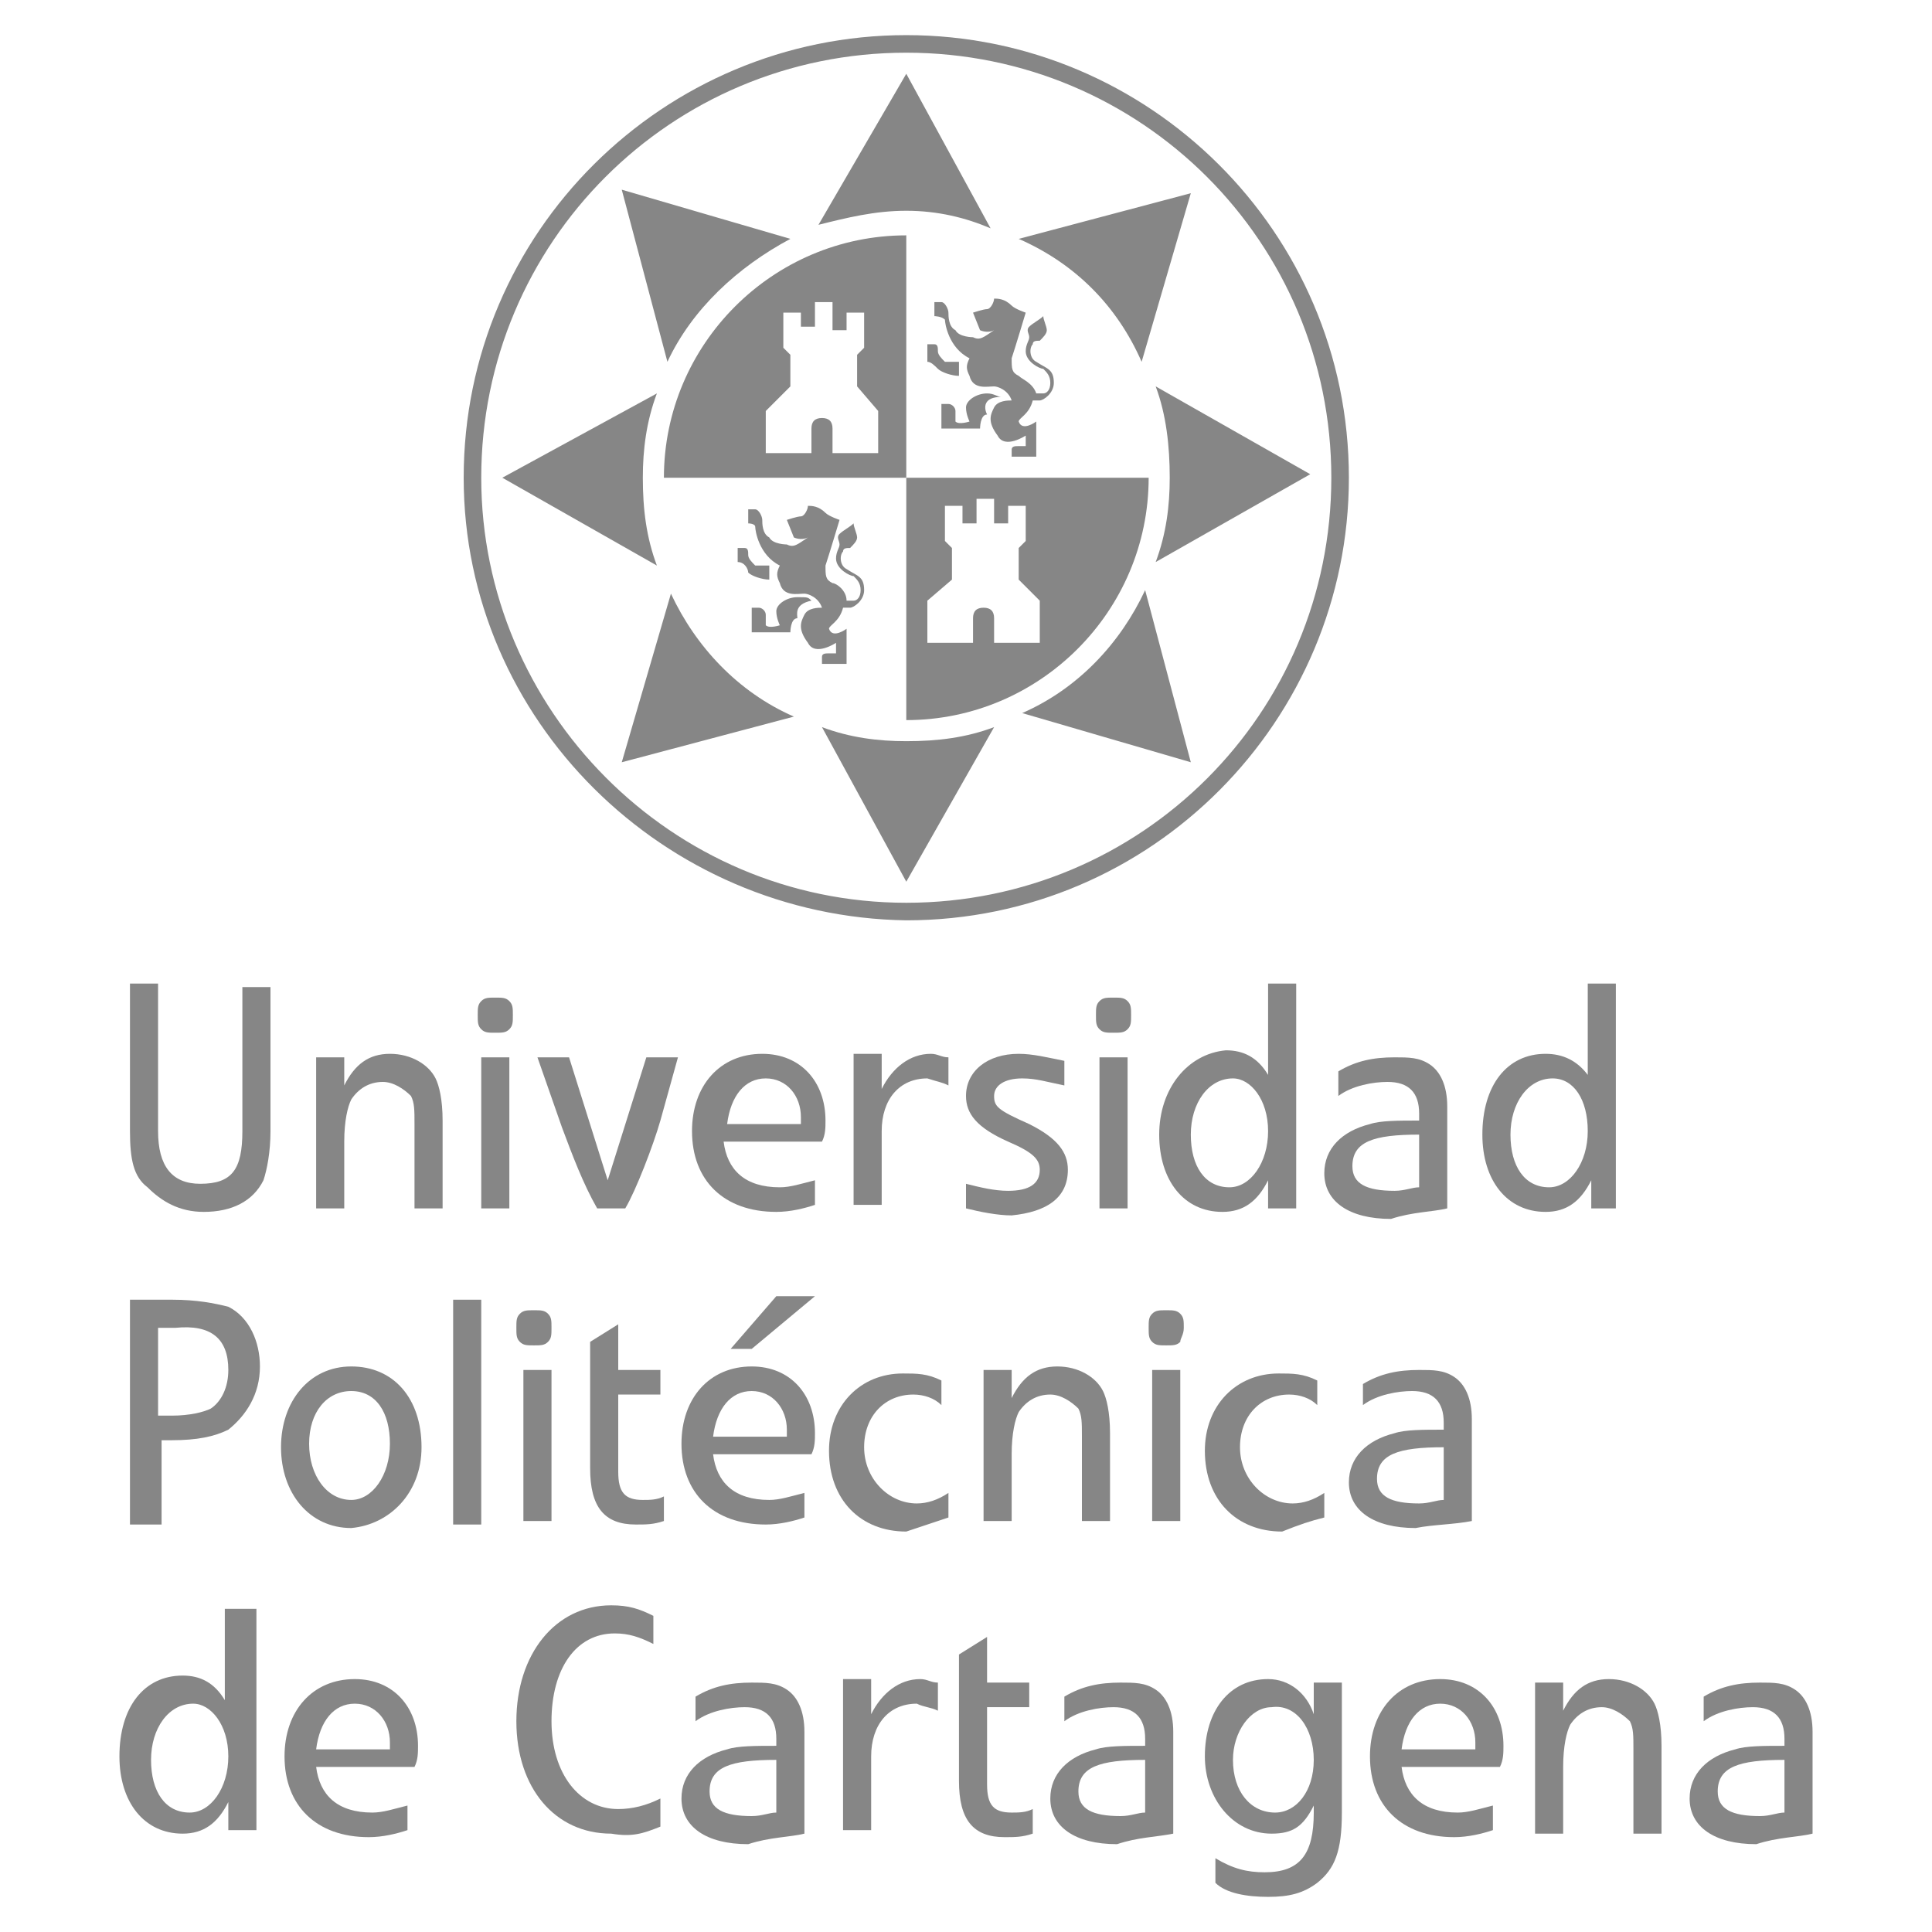<?xml version="1.0" encoding="utf-8"?>
<!-- Generator: Adobe Illustrator 25.2.1, SVG Export Plug-In . SVG Version: 6.00 Build 0)  -->
<svg version="1.1" id="Capa_1" xmlns="http://www.w3.org/2000/svg" xmlns:xlink="http://www.w3.org/1999/xlink" x="0px" y="0px"
	 viewBox="0 0 55 55" style="enable-background:new 0 0 55 55;" xml:space="preserve">
<style type="text/css">
	.st0{fill-rule:evenodd;clip-rule:evenodd;fill:#868686;}
</style>
<g>
	<path class="st0" d="M19,10.3l-1.3-4.9l4.8,1.4C21,7.6,19.7,8.8,19,10.3z M18.7,16.1l-4.4-2.5l4.4-2.4c-0.3,0.8-0.4,1.6-0.4,2.4
		C18.3,14.5,18.4,15.3,18.7,16.1z M22.6,20.4l-4.9,1.3l1.4-4.8C19.8,18.4,21,19.7,22.6,20.4z M28.3,20.7l-2.5,4.4l-2.4-4.4
		c0.8,0.3,1.6,0.4,2.4,0.4C26.7,21.1,27.5,21,28.3,20.7z M32.6,16.8l1.3,4.9l-4.8-1.4C30.7,19.6,31.9,18.3,32.6,16.8z M32.9,11
		l4.4,2.5L32.9,16c0.3-0.8,0.4-1.6,0.4-2.4C33.3,12.7,33.2,11.8,32.9,11z M29,6.8l4.9-1.3l-1.4,4.8C31.8,8.7,30.6,7.5,29,6.8z
		 M25.8,2.1l2.4,4.4C27.5,6.2,26.7,6,25.8,6c-0.9,0-1.7,0.2-2.5,0.4L25.8,2.1z"/>
	<path class="st0" d="M29.5,11.2c0,0,0.1,0,0.2,0c0.1,0,0.2-0.1,0.2-0.3c0-0.2-0.1-0.3-0.2-0.4c-0.1,0-0.5-0.2-0.5-0.5
		c0-0.2,0.1-0.3,0.1-0.4c0-0.1-0.1-0.2,0-0.3c0.1-0.1,0.3-0.2,0.4-0.3c0,0.1,0.1,0.3,0.1,0.4c0,0.1-0.1,0.2-0.2,0.3
		c-0.1,0-0.2,0-0.2,0.1c-0.1,0.1-0.1,0.4,0.1,0.5c0.3,0.2,0.5,0.2,0.5,0.6c0,0.3-0.3,0.5-0.4,0.5c-0.1,0-0.2,0-0.2,0
		C29.3,11.8,29,11.9,29,12c0.1,0.3,0.5,0,0.5,0l0,1h-0.7c0,0,0-0.1,0-0.2c0-0.1,0.1-0.1,0.2-0.1c0.1,0,0.1,0,0.2,0
		c0-0.1,0-0.3,0-0.3s-0.6,0.4-0.8,0c-0.3-0.4-0.2-0.6-0.1-0.8c0.1-0.2,0.4-0.2,0.5-0.2c-0.1-0.3-0.4-0.4-0.5-0.4
		c-0.2,0-0.6,0.1-0.7-0.3c-0.1-0.2-0.1-0.3,0-0.5c-0.6-0.3-0.7-1-0.7-1.1C26.8,9,26.6,9,26.6,9V8.6c0,0,0.1,0,0.2,0
		c0.1,0,0.2,0.2,0.2,0.3c0,0.1,0,0.4,0.2,0.5c0.1,0.2,0.5,0.2,0.5,0.2c0.2,0.1,0.3,0,0.6-0.2c-0.2,0.1-0.4,0-0.4,0l-0.2-0.5
		c0,0,0.3-0.1,0.4-0.1c0.1,0,0.2-0.2,0.2-0.3c0.1,0,0.3,0,0.5,0.2c0.1,0.1,0.4,0.2,0.4,0.2s-0.3,1-0.4,1.3c0,0.3,0,0.4,0.2,0.5
		C29.1,10.8,29.4,10.9,29.5,11.2z M28.5,11.3c-0.1,0-0.2-0.1-0.4-0.1c-0.3,0-0.6,0.2-0.6,0.4c0,0.2,0.1,0.4,0.1,0.4s-0.3,0.1-0.4,0
		v-0.3c0-0.1-0.1-0.2-0.2-0.2h-0.2v0.7l1.1,0c0,0,0-0.4,0.2-0.4C28,11.6,28,11.3,28.5,11.3z M26.4,9.8c0,0,0.1,0,0.2,0
		c0.1,0,0.1,0.1,0.1,0.2c0,0.1,0.1,0.2,0.2,0.3c0.2,0,0.4,0,0.4,0s0,0.2,0,0.4c-0.2,0-0.5-0.1-0.6-0.2c-0.1-0.1-0.2-0.2-0.3-0.2V9.8
		z"/>
	<path class="st0" d="M24.1,17.1c0,0,0.1,0,0.2,0c0.1,0,0.2-0.1,0.2-0.3c0-0.2-0.1-0.3-0.2-0.4c-0.1,0-0.5-0.2-0.5-0.5
		c0-0.2,0.1-0.3,0.1-0.4c0-0.1-0.1-0.2,0-0.3c0.1-0.1,0.3-0.2,0.4-0.3c0,0.1,0.1,0.3,0.1,0.4c0,0.1-0.1,0.2-0.2,0.3
		c-0.1,0-0.2,0-0.2,0.1c-0.1,0.1-0.1,0.4,0.1,0.5c0.3,0.2,0.5,0.2,0.5,0.6c0,0.3-0.3,0.5-0.4,0.5c-0.1,0-0.2,0-0.2,0
		c-0.1,0.4-0.4,0.5-0.4,0.6c0.1,0.3,0.5,0,0.5,0l0,1h-0.7c0,0,0-0.1,0-0.2c0-0.1,0.1-0.1,0.2-0.1c0.1,0,0.1,0,0.2,0
		c0-0.1,0-0.3,0-0.3s-0.6,0.4-0.8,0c-0.3-0.4-0.2-0.6-0.1-0.8c0.1-0.2,0.4-0.2,0.5-0.2c-0.1-0.3-0.4-0.4-0.5-0.4
		c-0.2,0-0.6,0.1-0.7-0.3c-0.1-0.2-0.1-0.3,0-0.5c-0.6-0.3-0.7-1-0.7-1.1c0-0.1-0.2-0.1-0.2-0.1v-0.4c0,0,0.1,0,0.2,0
		c0.1,0,0.2,0.2,0.2,0.3c0,0.1,0,0.4,0.2,0.5c0.1,0.2,0.5,0.2,0.5,0.2c0.2,0.1,0.3,0,0.6-0.2c-0.2,0.1-0.4,0-0.4,0l-0.2-0.5
		c0,0,0.3-0.1,0.4-0.1c0.1,0,0.2-0.2,0.2-0.3c0.1,0,0.3,0,0.5,0.2c0.1,0.1,0.4,0.2,0.4,0.2s-0.3,1-0.4,1.3c0,0.3,0,0.4,0.2,0.5
		C23.8,16.6,24.1,16.8,24.1,17.1z M23.1,17.1C23,17,23,17,22.7,17s-0.6,0.2-0.6,0.4c0,0.2,0.1,0.4,0.1,0.4s-0.3,0.1-0.4,0v-0.3
		c0-0.1-0.1-0.2-0.2-0.2h-0.2V18l1.1,0c0,0,0-0.4,0.2-0.4C22.7,17.5,22.6,17.2,23.1,17.1z M21,15.6c0,0,0.1,0,0.2,0
		c0.1,0,0.1,0.1,0.1,0.2c0,0.1,0.1,0.2,0.2,0.3c0.2,0,0.4,0,0.4,0s0,0.2,0,0.4c-0.2,0-0.5-0.1-0.6-0.2C21.3,16.2,21.2,16,21,16V15.6
		z"/>
	<path class="st0" d="M13.2,13.6C13.2,6.6,18.9,1,25.8,1c6.9,0,12.6,5.6,12.6,12.6c0,6.9-5.6,12.6-12.6,12.6
		C18.9,26.1,13.2,20.5,13.2,13.6z M13.7,13.6c0-6.7,5.4-12.1,12.1-12.1c6.7,0,12.1,5.4,12.1,12.1s-5.4,12.1-12.1,12.1
		C19.1,25.7,13.7,20.2,13.7,13.6z"/>
	<path class="st0" d="M21.8,11.7l0,1.2h1.3v-0.7c0-0.2,0.1-0.3,0.3-0.3c0.2,0,0.3,0.1,0.3,0.3v0.7H25v-1.2L24.4,11v-0.9l0.2-0.2l0-1
		h-0.5v0.5h-0.4V8.6h-0.5v0.7h-0.4V8.9h-0.5l0,1l0.2,0.2V11L21.8,11.7z M25.8,13.6h-6.9c0-3.8,3.1-6.9,6.9-6.9V13.6z"/>
	<g>
		<g>
			<path class="st0" d="M7.3,52.2v-6.4H6.4v2.6c-0.3-0.5-0.7-0.7-1.2-0.7c-1.1,0-1.8,0.9-1.8,2.3c0,1.3,0.7,2.2,1.8,2.2
				c0.6,0,1-0.3,1.3-0.9v0.8H7.3z M6.5,50c0,0.9-0.5,1.6-1.1,1.6c-0.7,0-1.1-0.6-1.1-1.5c0-0.9,0.5-1.6,1.2-1.6
				C6,48.5,6.5,49.1,6.5,50z"/>
			<path class="st0" d="M11.9,49.7c0-1.1-0.7-1.9-1.8-1.9c-1.2,0-2,0.9-2,2.2c0,1.4,0.9,2.3,2.4,2.3c0.4,0,0.8-0.1,1.1-0.2v-0.7
				c-0.4,0.1-0.7,0.2-1,0.2c-1,0-1.5-0.5-1.6-1.3h2.8C11.9,50.1,11.9,49.9,11.9,49.7z M11.1,49.6c0,0.1,0,0.1,0,0.2H9
				c0.1-0.8,0.5-1.3,1.1-1.3C10.7,48.5,11.1,49,11.1,49.6z"/>
			<path class="st0" d="M18.8,52v-0.8c-0.4,0.2-0.8,0.3-1.2,0.3c-1.1,0-1.9-1-1.9-2.5c0-1.5,0.7-2.5,1.8-2.5c0.4,0,0.7,0.1,1.1,0.3
				v-0.8c-0.4-0.2-0.7-0.3-1.2-0.3c-1.6,0-2.7,1.4-2.7,3.3c0,1.9,1.1,3.2,2.7,3.2C18,52.3,18.3,52.2,18.8,52z"/>
			<path class="st0" d="M22.9,52.2v-2.9c0-0.6-0.2-1-0.5-1.2c-0.3-0.2-0.6-0.2-1-0.2c-0.6,0-1.1,0.1-1.6,0.4v0.7
				c0.4-0.3,1-0.4,1.4-0.4c0.6,0,0.9,0.3,0.9,0.9v0.2c-0.6,0-1.1,0-1.4,0.1c-0.8,0.2-1.3,0.7-1.3,1.4c0,0.8,0.7,1.3,1.9,1.3
				C21.9,52.3,22.5,52.3,22.9,52.2z M22.1,51.6c-0.2,0-0.4,0.1-0.7,0.1c-0.8,0-1.2-0.2-1.2-0.7c0-0.7,0.6-0.9,1.9-0.9V51.6z"/>
			<path class="st0" d="M26.7,48.7v-0.8c-0.2,0-0.3-0.1-0.5-0.1c-0.6,0-1.1,0.4-1.4,1v-1h-0.8v4.3h0.8v-2.1c0-0.9,0.5-1.5,1.3-1.5
				C26.3,48.6,26.5,48.6,26.7,48.7z"/>
			<path class="st0" d="M29.4,52.2v-0.7c-0.2,0.1-0.4,0.1-0.6,0.1c-0.5,0-0.7-0.2-0.7-0.8v-2.2h1.2v-0.7h-1.2v-1.3l-0.8,0.5v3.6
				c0,1.1,0.4,1.6,1.3,1.6C28.9,52.3,29.1,52.3,29.4,52.2z"/>
			<path class="st0" d="M33.4,52.2v-2.9c0-0.6-0.2-1-0.5-1.2c-0.3-0.2-0.6-0.2-1-0.2c-0.6,0-1.1,0.1-1.6,0.4v0.7
				c0.4-0.3,1-0.4,1.4-0.4c0.6,0,0.9,0.3,0.9,0.9v0.2c-0.6,0-1.1,0-1.4,0.1c-0.8,0.2-1.3,0.7-1.3,1.4c0,0.8,0.7,1.3,1.9,1.3
				C32.4,52.3,32.9,52.3,33.4,52.2z M32.6,51.6c-0.2,0-0.4,0.1-0.7,0.1c-0.8,0-1.2-0.2-1.2-0.7c0-0.7,0.6-0.9,1.9-0.9V51.6z"/>
			<path class="st0" d="M38.2,51.6v-3.7h-0.8v0.9c-0.2-0.6-0.7-1-1.3-1c-1.1,0-1.8,0.9-1.8,2.2c0,1.2,0.8,2.2,1.9,2.2
				c0.6,0,0.9-0.2,1.2-0.8v0.2c0,1.2-0.4,1.7-1.4,1.7c-0.5,0-0.9-0.1-1.4-0.4v0.7c0.3,0.3,0.9,0.4,1.5,0.4c0.6,0,1-0.1,1.4-0.4
				C38,53.2,38.2,52.7,38.2,51.6z M37.4,50.1c0,0.9-0.5,1.5-1.1,1.5c-0.7,0-1.2-0.6-1.2-1.5c0-0.8,0.5-1.5,1.1-1.5
				C36.9,48.5,37.4,49.2,37.4,50.1z"/>
			<path class="st0" d="M42.8,49.7c0-1.1-0.7-1.9-1.8-1.9c-1.2,0-2,0.9-2,2.2c0,1.4,0.9,2.3,2.4,2.3c0.4,0,0.8-0.1,1.1-0.2v-0.7
				c-0.4,0.1-0.7,0.2-1,0.2c-1,0-1.5-0.5-1.6-1.3h2.8C42.8,50.1,42.8,49.9,42.8,49.7z M42,49.6c0,0.1,0,0.1,0,0.2h-2.1
				c0.1-0.8,0.5-1.3,1.1-1.3C41.6,48.5,42,49,42,49.6z"/>
			<path class="st0" d="M47.3,52.2v-2.5c0-0.6-0.1-1-0.2-1.2c-0.2-0.4-0.7-0.7-1.3-0.7c-0.6,0-1,0.3-1.3,0.9v-0.8h-0.8v4.3h0.8v-1.9
				c0-0.6,0.1-1,0.2-1.2c0.2-0.3,0.5-0.5,0.9-0.5c0.3,0,0.6,0.2,0.8,0.4c0.1,0.2,0.1,0.4,0.1,0.8v2.4H47.3z"/>
			<path class="st0" d="M51.6,52.2v-2.9c0-0.6-0.2-1-0.5-1.2c-0.3-0.2-0.6-0.2-1-0.2c-0.6,0-1.1,0.1-1.6,0.4v0.7
				c0.4-0.3,1-0.4,1.4-0.4c0.6,0,0.9,0.3,0.9,0.9v0.2c-0.6,0-1.1,0-1.4,0.1c-0.8,0.2-1.3,0.7-1.3,1.4c0,0.8,0.7,1.3,1.9,1.3
				C50.6,52.3,51.2,52.3,51.6,52.2z M50.8,51.6c-0.2,0-0.4,0.1-0.7,0.1c-0.8,0-1.2-0.2-1.2-0.7c0-0.7,0.6-0.9,1.9-0.9V51.6z"/>
		</g>
		<g>
			<path class="st0" d="M7.4,38.9c0-0.7-0.3-1.4-0.9-1.7C6.1,37.1,5.6,37,4.9,37H3.7v6.4h0.9V41h0.3c0.7,0,1.2-0.1,1.6-0.3
				C7,40.3,7.4,39.7,7.4,38.9z M6.5,39c0,0.5-0.2,0.9-0.5,1.1c-0.2,0.1-0.6,0.2-1.1,0.2H4.5v-2.5H5C6,37.7,6.5,38.1,6.5,39z"/>
			<path class="st0" d="M12,41.2c0-1.4-0.8-2.3-2-2.3c-1.2,0-2,1-2,2.3c0,1.3,0.8,2.3,2,2.3C11.1,43.4,12,42.5,12,41.2z M11.1,41.1
				c0,0.9-0.5,1.6-1.1,1.6c-0.7,0-1.2-0.7-1.2-1.6c0-0.9,0.5-1.5,1.2-1.5C10.7,39.6,11.1,40.2,11.1,41.1z"/>
			<rect x="12.9" y="37" class="st0" width="0.8" height="6.4"/>
			<path class="st0" d="M15.7,37.8c0-0.2,0-0.3-0.1-0.4c-0.1-0.1-0.2-0.1-0.4-0.1c-0.2,0-0.3,0-0.4,0.1c-0.1,0.1-0.1,0.2-0.1,0.4
				c0,0.2,0,0.3,0.1,0.4c0.1,0.1,0.2,0.1,0.4,0.1c0.2,0,0.3,0,0.4-0.1C15.7,38.1,15.7,38,15.7,37.8z M15.7,43.3V39h-0.8v4.3H15.7z"
				/>
			<path class="st0" d="M18.9,43.3v-0.7c-0.2,0.1-0.4,0.1-0.6,0.1c-0.5,0-0.7-0.2-0.7-0.8v-2.2h1.2V39h-1.2v-1.3l-0.8,0.5v3.6
				c0,1.1,0.4,1.6,1.3,1.6C18.4,43.4,18.6,43.4,18.9,43.3z"/>
			<path class="st0" d="M23.2,36.9h-1.1l-1.3,1.5h0.6L23.2,36.9z M23.2,40.8c0-1.1-0.7-1.9-1.8-1.9c-1.2,0-2,0.9-2,2.2
				c0,1.4,0.9,2.3,2.4,2.3c0.4,0,0.8-0.1,1.1-0.2v-0.7c-0.4,0.1-0.7,0.2-1,0.2c-1,0-1.5-0.5-1.6-1.3h2.8
				C23.2,41.2,23.2,41,23.2,40.8z M22.4,40.7c0,0.1,0,0.1,0,0.2h-2.1c0.1-0.8,0.5-1.3,1.1-1.3C22,39.6,22.4,40.1,22.4,40.7z"/>
			<path class="st0" d="M27,43.2v-0.7h0c-0.3,0.2-0.6,0.3-0.9,0.3c-0.8,0-1.5-0.7-1.5-1.6c0-0.9,0.6-1.5,1.4-1.5
				c0.3,0,0.6,0.1,0.8,0.3h0v-0.7c-0.4-0.2-0.7-0.2-1.1-0.2c-1.2,0-2.1,0.9-2.1,2.2c0,1.4,0.9,2.3,2.2,2.3
				C26.4,43.4,26.7,43.3,27,43.2z"/>
			<path class="st0" d="M31.6,43.3v-2.5c0-0.6-0.1-1-0.2-1.2c-0.2-0.4-0.7-0.7-1.3-0.7c-0.6,0-1,0.3-1.3,0.9V39H28v4.3h0.8v-1.9
				c0-0.6,0.1-1,0.2-1.2c0.2-0.3,0.5-0.5,0.9-0.5c0.3,0,0.6,0.2,0.8,0.4c0.1,0.2,0.1,0.4,0.1,0.8v2.4H31.6z"/>
			<path class="st0" d="M33.7,37.8c0-0.2,0-0.3-0.1-0.4c-0.1-0.1-0.2-0.1-0.4-0.1c-0.2,0-0.3,0-0.4,0.1c-0.1,0.1-0.1,0.2-0.1,0.4
				c0,0.2,0,0.3,0.1,0.4c0.1,0.1,0.2,0.1,0.4,0.1c0.2,0,0.3,0,0.4-0.1C33.6,38.1,33.7,38,33.7,37.8z M33.6,43.3V39h-0.8v4.3H33.6z"
				/>
			<path class="st0" d="M37.7,43.2v-0.7h0c-0.3,0.2-0.6,0.3-0.9,0.3c-0.8,0-1.5-0.7-1.5-1.6c0-0.9,0.6-1.5,1.4-1.5
				c0.3,0,0.6,0.1,0.8,0.3h0v-0.7c-0.4-0.2-0.7-0.2-1.1-0.2c-1.2,0-2.1,0.9-2.1,2.2c0,1.4,0.9,2.3,2.2,2.3
				C37,43.4,37.3,43.3,37.7,43.2z"/>
			<path class="st0" d="M41.9,43.3v-2.9c0-0.6-0.2-1-0.5-1.2c-0.3-0.2-0.6-0.2-1-0.2c-0.6,0-1.1,0.1-1.6,0.4V40
				c0.4-0.3,1-0.4,1.4-0.4c0.6,0,0.9,0.3,0.9,0.9v0.2c-0.6,0-1.1,0-1.4,0.1c-0.8,0.2-1.3,0.7-1.3,1.4c0,0.8,0.7,1.3,1.9,1.3
				C40.8,43.4,41.4,43.4,41.9,43.3z M41.1,42.7c-0.2,0-0.4,0.1-0.7,0.1c-0.8,0-1.2-0.2-1.2-0.7c0-0.7,0.6-0.9,1.9-0.9V42.7z"/>
		</g>
		<g>
			<path class="st0" d="M7.7,32.2v-4.1H6.9v4.1c0,1.1-0.3,1.5-1.2,1.5c-0.8,0-1.2-0.5-1.2-1.5v-4.2H3.7v4.2c0,0.8,0.1,1.3,0.5,1.6
				c0.4,0.4,0.9,0.7,1.6,0.7c0.8,0,1.4-0.3,1.7-0.9C7.6,33.3,7.7,32.8,7.7,32.2z"/>
			<path class="st0" d="M12.6,34.4v-2.5c0-0.6-0.1-1-0.2-1.2c-0.2-0.4-0.7-0.7-1.3-0.7c-0.6,0-1,0.3-1.3,0.9v-0.8H9v4.3h0.8v-1.9
				c0-0.6,0.1-1,0.2-1.2c0.2-0.3,0.5-0.5,0.9-0.5c0.3,0,0.6,0.2,0.8,0.4c0.1,0.2,0.1,0.4,0.1,0.8v2.4H12.6z"/>
			<path class="st0" d="M14.6,28.9c0-0.2,0-0.3-0.1-0.4c-0.1-0.1-0.2-0.1-0.4-0.1c-0.2,0-0.3,0-0.4,0.1c-0.1,0.1-0.1,0.2-0.1,0.4
				c0,0.2,0,0.3,0.1,0.4c0.1,0.1,0.2,0.1,0.4,0.1c0.2,0,0.3,0,0.4-0.1C14.6,29.2,14.6,29.1,14.6,28.9z M14.5,34.4v-4.3h-0.8v4.3
				H14.5z"/>
			<path class="st0" d="M19.3,30.1h-0.9l-1.1,3.5l-1.1-3.5h-0.9l0.7,2c0.3,0.8,0.6,1.6,1,2.3h0.8c0.3-0.5,0.8-1.8,1-2.5L19.3,30.1z"
				/>
			<path class="st0" d="M23.5,31.9c0-1.1-0.7-1.9-1.8-1.9c-1.2,0-2,0.9-2,2.2c0,1.4,0.9,2.3,2.4,2.3c0.4,0,0.8-0.1,1.1-0.2v-0.7
				c-0.4,0.1-0.7,0.2-1,0.2c-1,0-1.5-0.5-1.6-1.3h2.8C23.5,32.3,23.5,32.1,23.5,31.9z M22.8,31.8c0,0.1,0,0.1,0,0.2h-2.1
				c0.1-0.8,0.5-1.3,1.1-1.3C22.4,30.7,22.8,31.2,22.8,31.8z"/>
			<path class="st0" d="M27,30.9v-0.8c-0.2,0-0.3-0.1-0.5-0.1c-0.6,0-1.1,0.4-1.4,1v-1h-0.8v4.3h0.8v-2.1c0-0.9,0.5-1.5,1.3-1.5
				C26.7,30.8,26.8,30.8,27,30.9z"/>
			<path class="st0" d="M30.4,33.3c0-0.5-0.3-0.9-1.1-1.3c-0.9-0.4-1-0.5-1-0.8c0-0.3,0.3-0.5,0.8-0.5c0.4,0,0.7,0.1,1.2,0.2v-0.7
				c-0.5-0.1-0.9-0.2-1.3-0.2c-0.9,0-1.5,0.5-1.5,1.2c0,0.5,0.3,0.9,1.2,1.3c0.7,0.3,0.9,0.5,0.9,0.8c0,0.4-0.3,0.6-0.9,0.6
				c-0.4,0-0.8-0.1-1.2-0.2v0.7c0.4,0.1,0.9,0.2,1.3,0.2C29.8,34.5,30.4,34.1,30.4,33.3z"/>
			<path class="st0" d="M32.2,28.9c0-0.2,0-0.3-0.1-0.4c-0.1-0.1-0.2-0.1-0.4-0.1c-0.2,0-0.3,0-0.4,0.1c-0.1,0.1-0.1,0.2-0.1,0.4
				c0,0.2,0,0.3,0.1,0.4c0.1,0.1,0.2,0.1,0.4,0.1c0.2,0,0.3,0,0.4-0.1C32.2,29.2,32.2,29.1,32.2,28.9z M32.1,34.4v-4.3h-0.8v4.3
				H32.1z"/>
			<path class="st0" d="M36.9,34.4v-6.4h-0.8v2.6c-0.3-0.5-0.7-0.7-1.2-0.7C33.8,30,33,31,33,32.3c0,1.3,0.7,2.2,1.8,2.2
				c0.6,0,1-0.3,1.3-0.9v0.8H36.9z M36.1,32.2c0,0.9-0.5,1.6-1.1,1.6c-0.7,0-1.1-0.6-1.1-1.5c0-0.9,0.5-1.6,1.2-1.6
				C35.6,30.7,36.1,31.3,36.1,32.2z"/>
			<path class="st0" d="M41.2,34.4v-2.9c0-0.6-0.2-1-0.5-1.2c-0.3-0.2-0.6-0.2-1-0.2c-0.6,0-1.1,0.1-1.6,0.4v0.7
				c0.4-0.3,1-0.4,1.4-0.4c0.6,0,0.9,0.3,0.9,0.9v0.2c-0.6,0-1.1,0-1.4,0.1c-0.8,0.2-1.3,0.7-1.3,1.4c0,0.8,0.7,1.3,1.9,1.3
				C40.2,34.5,40.8,34.5,41.2,34.4z M40.4,33.8c-0.2,0-0.4,0.1-0.7,0.1c-0.8,0-1.2-0.2-1.2-0.7c0-0.7,0.6-0.9,1.9-0.9V33.8z"/>
			<path class="st0" d="M46,34.4v-6.4h-0.8v2.6C44.9,30.2,44.5,30,44,30c-1.1,0-1.8,0.9-1.8,2.3c0,1.3,0.7,2.2,1.8,2.2
				c0.6,0,1-0.3,1.3-0.9v0.8H46z M45.2,32.2c0,0.9-0.5,1.6-1.1,1.6c-0.7,0-1.1-0.6-1.1-1.5c0-0.9,0.5-1.6,1.2-1.6
				C44.8,30.7,45.2,31.3,45.2,32.2z"/>
		</g>
	</g>
	<path class="st0" d="M26.4,17.1l0,1.2h1.3v-0.7c0-0.2,0.1-0.3,0.3-0.3c0.2,0,0.3,0.1,0.3,0.3v0.7h1.3v-1.2L29,16.5v-0.9l0.2-0.2
		l0-1h-0.5v0.5h-0.4v-0.7h-0.5v0.7h-0.4v-0.5h-0.5l0,1l0.2,0.2v0.9L26.4,17.1z M32.7,13.6c0,3.8-3.1,6.9-6.9,6.9l0-6.9L32.7,13.6z"
		/>
</g>
</svg>
